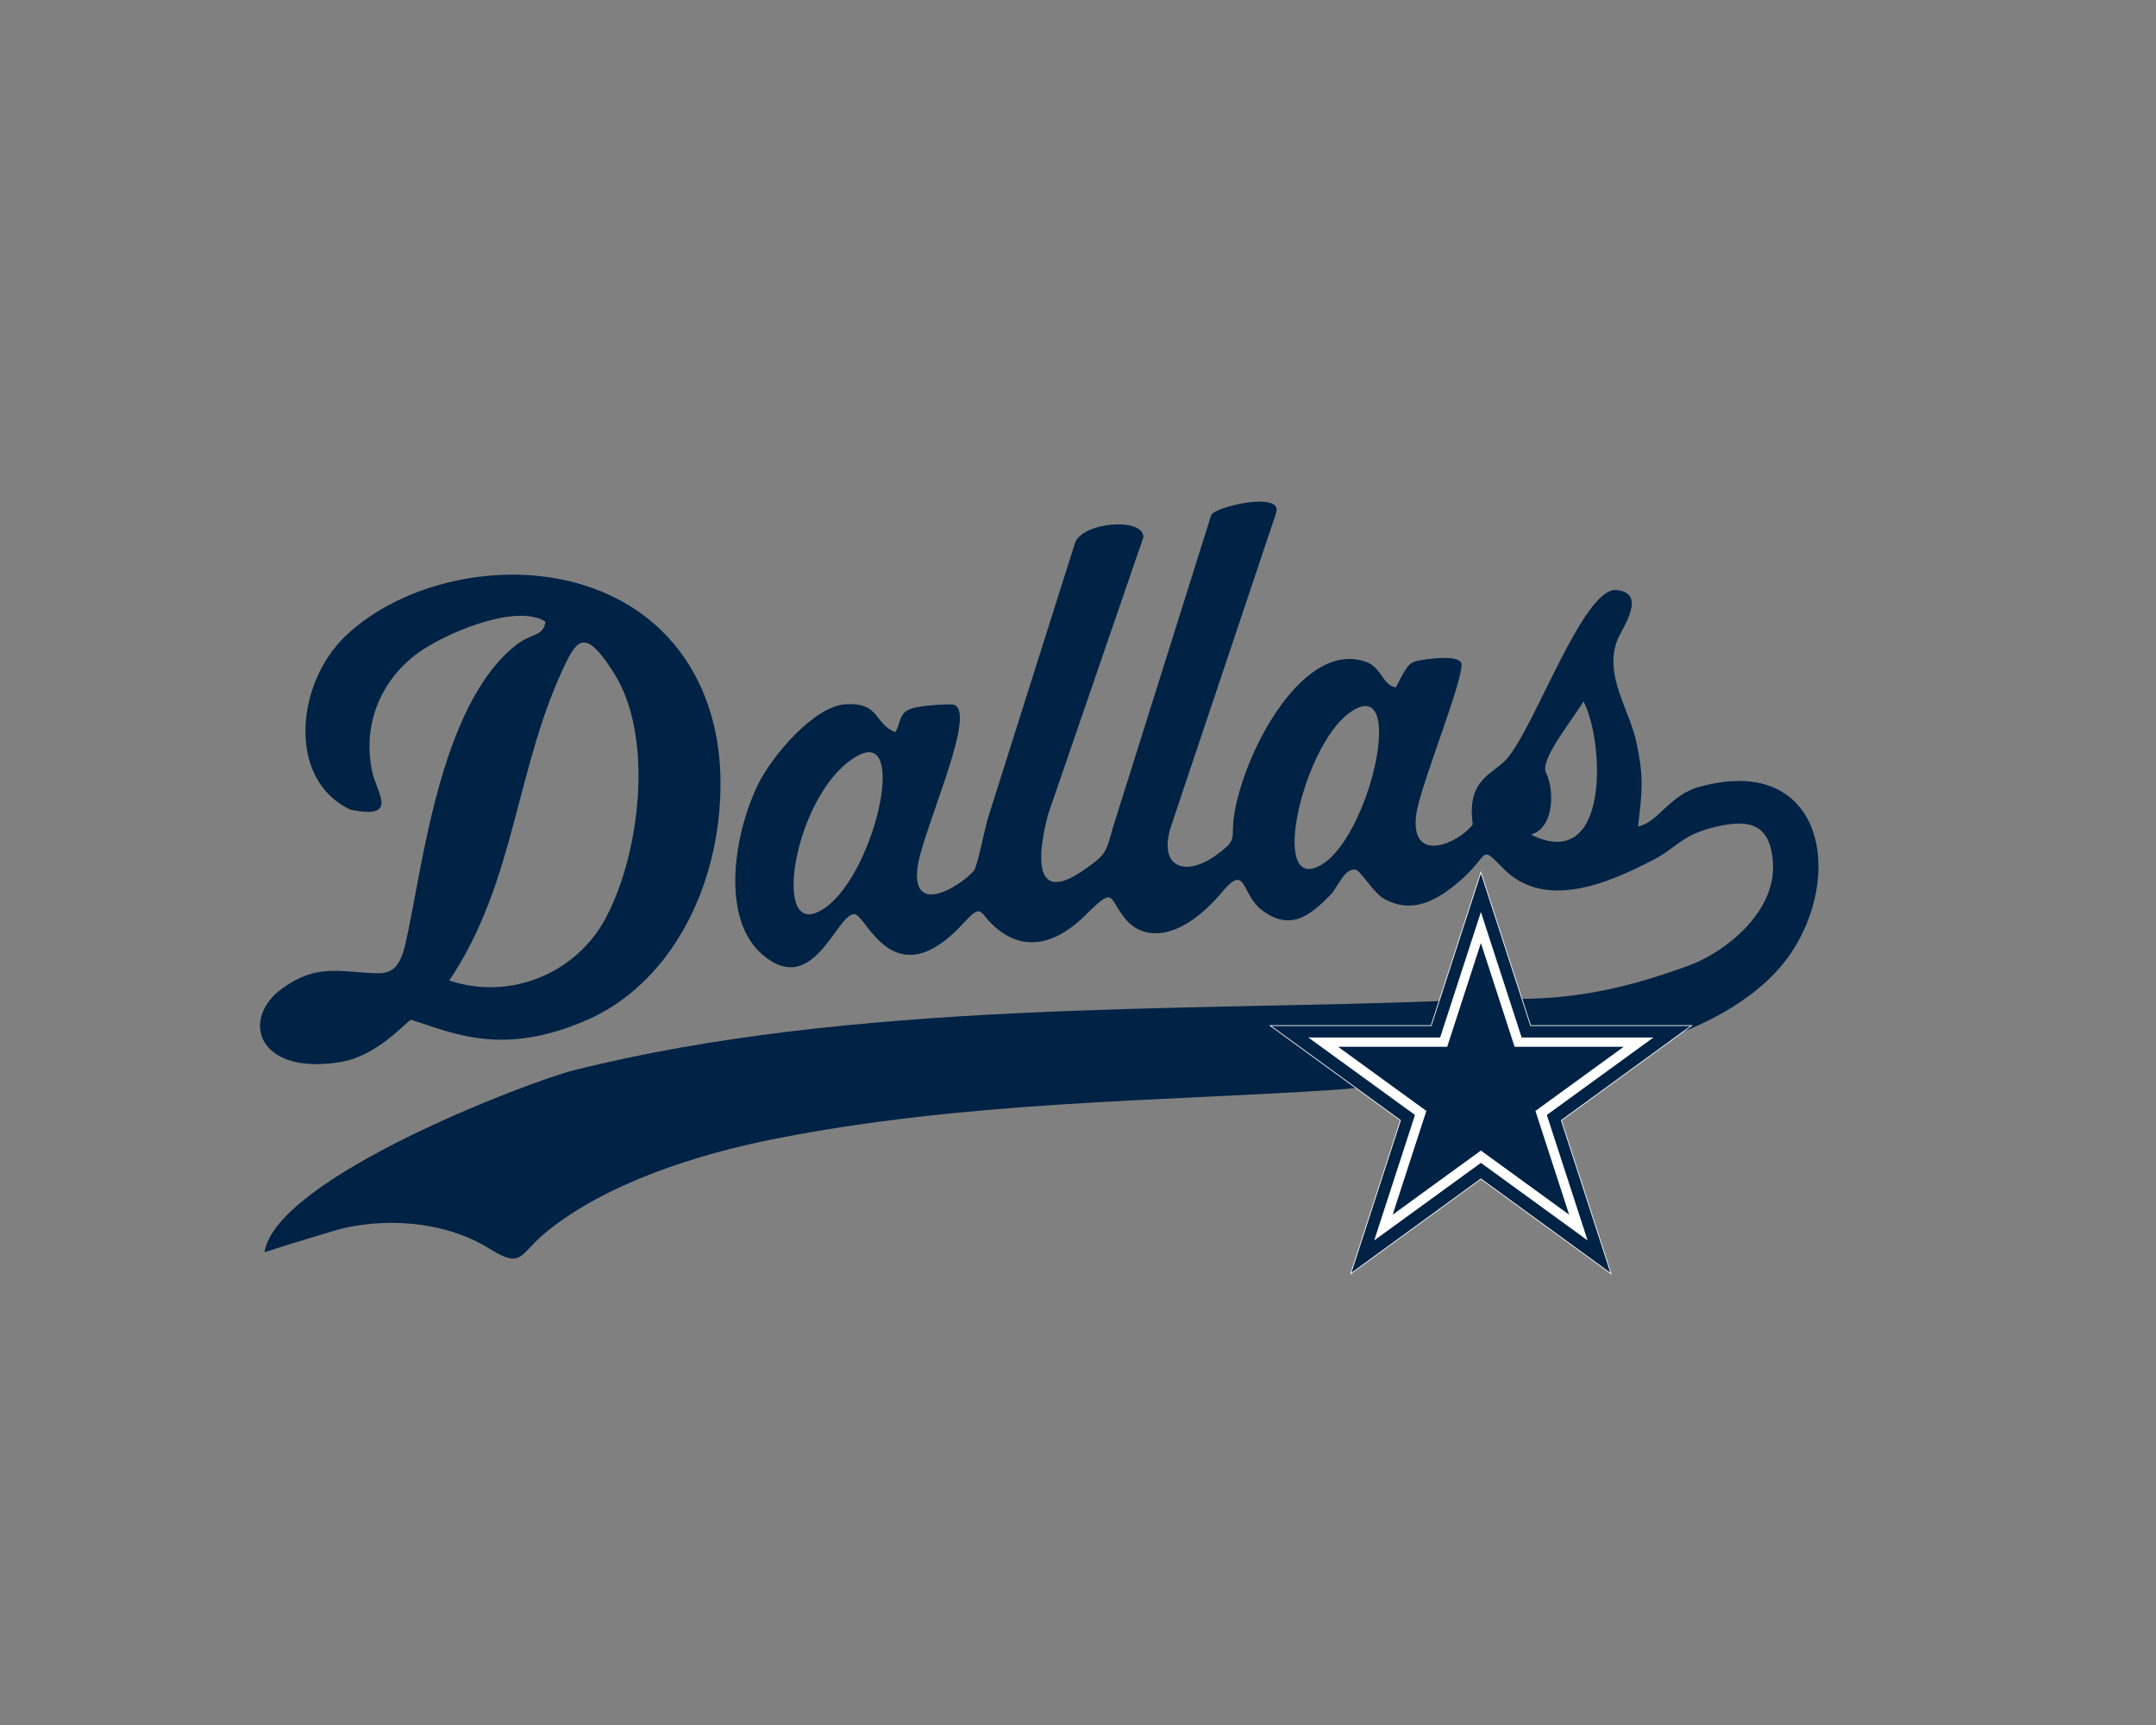 <?xml version="1.0" encoding="UTF-8"?>
<!DOCTYPE svg PUBLIC "-//W3C//DTD SVG 1.1//EN" "http://www.w3.org/Graphics/SVG/1.1/DTD/svg11.dtd">
<!-- Creator: CorelDRAW 2021 (64-Bit) -->
<svg xmlns="http://www.w3.org/2000/svg" xml:space="preserve" width="220mm" height="176mm" version="1.1" style="shape-rendering:geometricPrecision; text-rendering:geometricPrecision; image-rendering:optimizeQuality; fill-rule:evenodd; clip-rule:evenodd"
viewBox="0 0 22000 17600"
 xmlns:xlink="http://www.w3.org/1999/xlink"
 xmlns:xodm="http://www.corel.com/coreldraw/odm/2003">
 <rect x="0" y="0" width="22000" height="17600" fill="#808080" stroke="none"/>
 <defs>
  <style type="text/css">
   <![CDATA[
    .str0 {stroke:white;stroke-width:7.62;stroke-miterlimit:22.926}
    .fil0 {fill:#002244}
    .fil1 {fill:white}
   ]]>
  </style>
 </defs>
 <g id="Слой_x0020_1">
  <path class="fil0" d="M8760.11 7706.25c536.18,-282.22 111.28,1404.87 -440.21,1609.62 -446.74,165.84 -179.23,-1283.56 440.21,-1609.62zm6861.9 808.89c249.48,-71.76 232.95,-479.67 155.48,-625.14 -72.02,-135.3 256.7,-528.1 380.73,-733.79 218.53,424.31 265.3,1759.84 -536.21,1358.93zm-1858.31 -1237.91c606.41,-449.9 217.24,1286.26 -297.38,1556.2 -513.35,269.27 -172.55,-1207.49 297.38,-1556.2zm-1811.53 1144.9l1069.59 -3188.17c76.92,-229.27 -636.19,-62.21 -663.06,23.21l-1002.21 3185.51c-74.1,266 -70.06,275.9 -302.67,437.49 -468.19,325.2 -492.29,-64.13 -359.53,-569.6l973.72 -2831.03c-6.19,-208.59 -632.61,-148.17 -698.99,61.59l-875.99 2767.76c-41.56,116.71 -116.28,532.62 -158.07,578.77 -140.81,155.55 -620.12,456.27 -575.17,-17.1 35.47,-373.84 660.57,-1681.16 347.33,-1683.51 -131.79,-1.04 -311.99,14.56 -396.99,39.69 -148.23,43.86 -111.33,150.89 -175.74,243.25 -219.96,-88.66 -150.48,-303.52 -503.3,-284.55 -324.12,17.44 -757.05,531.49 -896.67,819.43 -253.18,521.98 -376.76,1371.42 43.97,1733.93 525.37,452.68 759.04,-424.79 941.95,-411.97 121.65,8.55 399.77,871.67 1118.04,84.85 179.96,-197.14 156.28,-102.96 287.48,20.47 355.62,342.59 716.57,136.43 946.62,-91.61 315.67,-312.87 229.55,-180.35 416.48,41.22 193.58,229.47 579.41,210.14 1000.48,-302.77 230.35,-263.26 177.52,49.33 386.32,206.44 287.07,215.97 486.12,65.47 701.79,-157.24 77.07,-79.62 141.51,-278.44 259.24,-254.21 43.86,9.04 182.78,238.46 284.42,295.12 293.75,163.82 548.59,16.63 784.3,-189.16 301.16,-262.87 187.68,-369.71 434.57,-118.79 421.97,428.92 1064.11,154.73 1537.72,-92.1 234.14,-122.03 281.06,-252.56 635.95,-334.87 320.7,-74.36 554.96,-43.01 577.89,376.68 27.52,501.9 -494.93,907.32 -855.76,1039.45 -532,194.81 -1074.61,341.24 -1741.85,341.17l161.38 602.06c299.61,103.48 2052.27,-150.69 2652.02,-1118.55 510.32,-823.63 254.68,-1978.27 -958.48,-1649.29 -309.58,79.31 -431.56,369.28 -634.06,406.12 45.26,-390.65 56.89,-508.66 -16.95,-857.42 -72.46,-342.38 -337.4,-685.77 -191.62,-1052.01 41.02,-103.01 310.34,-472.34 -11.71,-501.95 -337.84,-33.48 -834.12,1402.43 -1121.32,1724.34 -144.26,161.69 -409.4,202.19 -345.23,667.51 -137.63,186.69 -639.89,415.67 -577.66,-96.07 36.09,-296.94 517.55,-1454.56 457.34,-1557.36 -46.32,-79.08 -353,-36.35 -444.87,-15.96 -94.96,21.09 -114.34,71.19 -219.81,269.86 -135.79,-19.17 -140.61,-202.5 -307.38,-260.9 -626.86,-219.55 -1221.15,874.49 -1337.71,1535.37 -49.1,278.43 47.08,263.15 -174.44,427.93 -332.3,247.19 -613.83,131.74 -471.36,-293.03z"/>
  <path class="fil0" d="M14753.59 10211.84c-2696.36,105.94 -6077.68,-3.6 -8904.53,709.84 -450.11,113.59 -3031.92,1094.61 -3150.14,1855.18 268.64,-88.5 450.73,-140.34 684.58,-212.21 510.99,-157.01 1156.37,-106.33 1602.52,170.42 350.02,217.14 302.01,69.59 586.52,-163.58 608.46,-498.67 1544.9,-795.19 2319.43,-949.01 1965.06,-390.26 3945.3,-384.56 5740.84,-504.15 1298.09,-86.46 915.63,-630.9 1120.78,-906.49z"/>
  <path class="fil0" d="M4584.2 10004.18c686.5,-1022.61 674.22,-2194.63 1200.35,-3263.05 126.09,-255.95 224.73,-277.94 483.66,131.88 403.57,638.72 268.1,1827.02 -86.77,2492.99 -302.38,567.43 -974.84,844.96 -1597.24,638.18zm2768.12 -2005.94c2.13,-939.36 -465.91,-1733.87 -1388.57,-2025.84 -843.78,-266.96 -1871.32,-26.19 -2441.38,519.99 -502.78,481.71 -597.3,1467.09 56.25,1769.08 502.91,103.95 261.13,-178.56 217.5,-394.14 -106.28,-525.3 130.37,-955.95 461.45,-1199.72 273.86,-201.65 1004.61,-516.7 1308.49,-325.57 -20.16,153.3 -145.56,118.61 -297.51,237.4 -793.4,620.46 -960.32,2315.03 -1131.86,3052.93 -60.5,260.2 -153.95,303.16 -304.74,297.3 -383.89,-14.92 -602.14,-95.45 -949.91,153.98 -437.44,313.75 -252.69,897.41 601.05,750.36 374.74,-64.54 667.61,-415.89 712.3,-429.62 455.27,147.34 944.71,371.14 1790.67,3.97 837.24,-363.37 1363.8,-1333.07 1366.26,-2410.12z"/>
  <path class="fil1" d="M15111.26 11898.82l-1150.53 835.92 439.47 -1352.55c-383.52,-278.63 -767.03,-557.27 -1150.54,-835.91l1422.14 0 439.46 -1352.53 439.47 1352.53 1422.14 0 -1150.53 835.91 439.46 1352.55 -1150.54 -835.92z"/>
  <path class="fil0" d="M15111.26 11739.01l-900.51 654.27 343.97 -1058.62c-300.17,-218.09 -600.34,-436.18 -900.51,-654.26l1113.09 0 343.96 -1058.61 343.97 1058.61 1113.09 0 -900.51 654.26 343.97 1058.62 -900.52 -654.27z"/>
  <path class="fil0 str0" d="M15111.26 11859.86l-1081.14 785.5 412.97 -1270.97c-360.39,-261.83 -720.77,-523.67 -1081.15,-785.5l1336.37 0 412.95 -1270.95 412.97 1270.95 1336.36 0 -1081.14 785.5 412.96 1270.97 -1081.15 -785.5zm0 168.86l-1328.39 966.92 507.41 -1564.51c-442.81,-322.3 -885.6,-644.61 -1328.4,-966.9l1641.99 0 507.39 -1564.5 507.41 1564.5 1641.98 0 -1328.39 966.9 507.4 1564.51 -1328.4 -966.92z"/>
 </g>
</svg>
